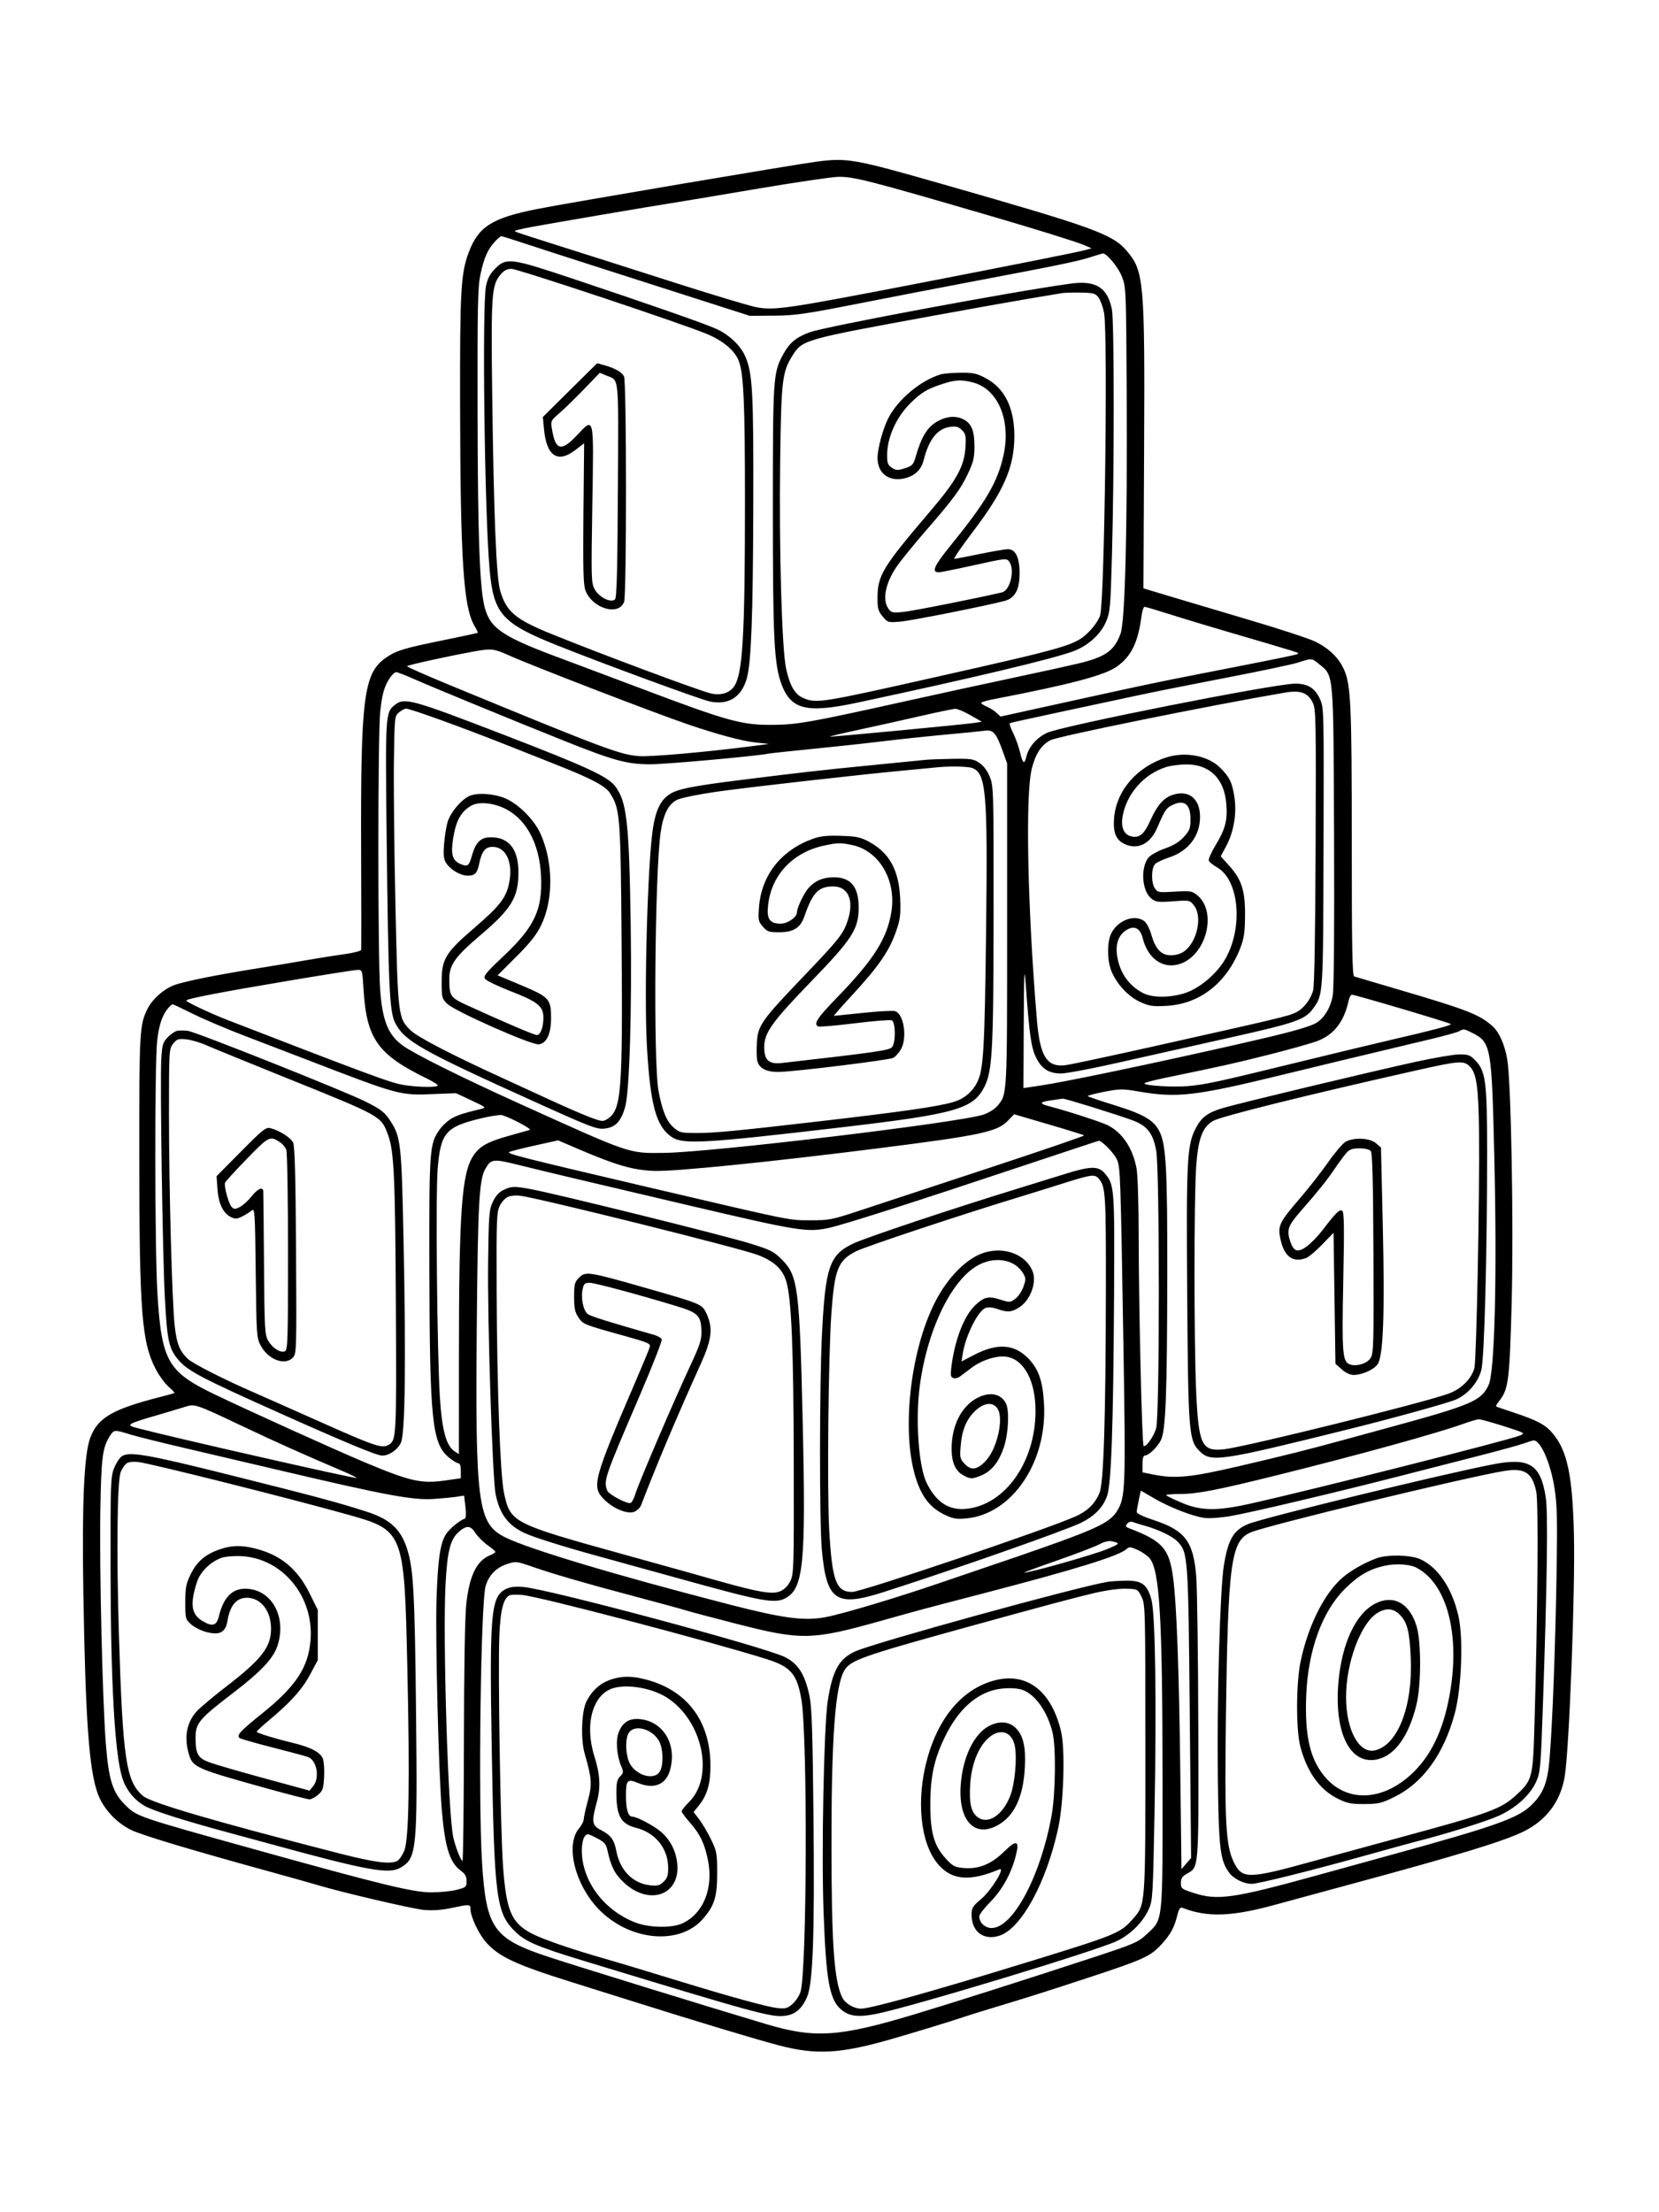 <svg xmlns="http://www.w3.org/2000/svg" width="864" height="1152" viewBox="0 0 864 1152" version="1.1">
	<path d="M 425.612 84.137 C 414.174 85.605, 295.586 105.696, 279.659 108.863 C 256.157 113.538, 249.134 118.008, 244.083 131.509 C 239.995 142.433, 239.494 151.407, 239.613 211.500 C 239.772 291.889, 241.358 316.149, 247.091 325.876 C 248.186 327.733, 248.950 329.376, 248.791 329.528 C 248.631 329.679, 240.485 331.434, 230.689 333.427 C 210.252 337.586, 206.385 338.768, 200.993 342.505 C 189.352 350.572, 187.775 363.017, 188.070 444.500 C 188.167 471.450, 188.191 493.994, 188.123 494.598 C 188.055 495.203, 184.063 496.235, 179.250 496.894 C 174.438 497.552, 165.550 498.963, 159.500 500.030 C 153.450 501.096, 142.650 502.898, 135.500 504.034 C 113.106 507.590, 96.030 511.017, 90.625 513.039 C 85.159 515.084, 79.266 520.374, 76.744 525.500 C 72.682 533.758, 72.498 537.110, 72.540 602.500 C 72.591 683.858, 73.790 699.067, 81.272 713.285 C 82.946 716.467, 85.867 720.432, 87.763 722.097 C 89.659 723.761, 91.050 725.244, 90.855 725.392 C 90.660 725.540, 87.350 726.466, 83.500 727.450 C 58.554 733.828, 50.908 738.286, 47 748.729 C 43.778 757.341, 42.644 782.853, 43.409 829.500 C 44.496 895.754, 46.395 921.963, 51.001 934.272 C 53.857 941.907, 60.616 949.200, 68.315 952.956 C 73.992 955.725, 100.319 963.610, 143.500 975.476 C 152.850 978.045, 162.525 980.767, 165 981.525 C 176.945 985.184, 214.873 994.064, 220.804 994.591 C 225.249 994.987, 230.021 994.651, 235 993.594 C 244.515 991.574, 245 991.592, 245 993.962 C 245 997.948, 249.185 1006.929, 253.132 1011.413 C 259.787 1018.973, 268.654 1023.097, 298 1032.277 C 305.975 1034.771, 320.375 1039.291, 330 1042.320 C 364.496 1053.176, 393.703 1061.981, 405.500 1065.079 C 425.015 1070.205, 437.450 1069.533, 464 1061.917 C 475.954 1058.488, 495.560 1052.500, 501.500 1050.463 C 503.700 1049.709, 510.225 1047.666, 516 1045.924 C 536.247 1039.816, 542.698 1037.776, 567 1029.793 C 595.346 1020.482, 599.107 1018.777, 604.705 1012.704 C 609.566 1007.431, 611.468 1004, 613.080 997.595 C 614.010 993.903, 614.615 993.023, 615.883 993.515 C 629.065 998.630, 641.756 998.117, 665.500 991.509 C 670.450 990.131, 686.875 985.663, 702 981.580 C 760.002 965.921, 783.742 958.672, 793.990 953.494 C 805.640 947.606, 812.846 937.758, 814.926 924.882 C 817.277 910.334, 820.392 828.289, 819.701 799.137 C 818.970 768.252, 816.229 755.301, 808.519 746.294 C 804.668 741.794, 800.541 739.616, 788 735.465 C 783.325 733.918, 779.336 732.529, 779.136 732.379 C 778.936 732.228, 779.724 730.895, 780.888 729.415 C 785.604 723.420, 786.185 718.776, 787.264 678.500 C 788.349 637.999, 786.985 563.119, 784.952 551.538 C 783.601 543.838, 780.698 537.348, 777.245 534.305 C 770.356 528.233, 764.065 525.798, 727.500 515.056 C 715.950 511.663, 705.938 508.701, 705.250 508.474 C 704.266 508.150, 704 493.302, 704 438.690 C 704 366.122, 703.536 356.310, 699.716 348.142 C 696.936 342.198, 691.665 337.266, 684.500 333.906 C 681.200 332.358, 666.350 327.496, 651.500 323.101 C 636.650 318.706, 617.975 313.147, 610 310.747 L 595.500 306.383 595.842 234.442 C 596.260 146.448, 595.798 141.155, 586.781 130.606 C 579.347 121.908, 569.672 118.413, 490 95.643 C 445.083 82.807, 441.277 82.126, 425.612 84.137 M 393 98.537 C 372.375 102.041, 352.575 105.349, 349 105.888 C 340.970 107.099, 285.713 116.512, 277.500 118.069 C 269.910 119.508, 267.753 120.086, 268.224 120.558 C 268.431 120.764, 278.477 124.039, 290.550 127.836 C 302.622 131.633, 329.450 140.171, 350.166 146.810 C 370.883 153.450, 390.614 159.386, 394.015 160.003 C 403.599 161.741, 409.842 160.810, 481 147.034 C 528.238 137.889, 562.137 131.118, 565.500 130.157 L 568.500 129.299 564.500 127.591 C 560.557 125.908, 539.950 119.490, 516.500 112.641 C 452.840 94.049, 444.785 91.974, 436.682 92.082 C 433.282 92.128, 413.625 95.032, 393 98.537 M 257.801 125.750 C 254.034 129.776, 252.080 134.187, 250.239 142.819 C 248.811 149.517, 248.616 158.751, 248.715 215 C 248.831 280.618, 249.839 307.285, 252.563 316.791 C 255.690 327.702, 262.157 331.837, 295 343.926 C 299.125 345.444, 316.970 352.149, 334.656 358.826 C 378.531 375.389, 386.126 377.508, 401.500 377.472 C 414.976 377.441, 421.125 376.357, 472.500 364.953 C 489.550 361.168, 514.075 355.834, 527 353.100 C 539.925 350.365, 555.382 346.973, 561.349 345.561 C 575.656 342.177, 580.290 338.932, 583.572 330 C 585.927 323.589, 587.158 275.775, 586.776 205.500 C 586.473 149.846, 586.457 149.465, 584.186 143.810 C 582.275 139.050, 576.447 132, 574.424 132 C 574.146 132, 571.124 132.888, 567.709 133.974 C 560.905 136.137, 551.061 138.170, 507.500 146.409 C 491.550 149.425, 464.325 154.685, 447 158.097 C 419.114 163.588, 414.066 164.310, 403 164.386 L 390.500 164.472 363 155.659 C 347.875 150.812, 323.575 143.027, 309 138.360 C 294.425 133.692, 277.850 128.327, 272.167 126.437 C 266.484 124.547, 261.506 123, 261.104 123 C 260.703 123, 259.216 124.237, 257.801 125.750 M 258.017 139.750 C 255.252 142.518, 253.973 144.888, 253.135 148.799 C 250.997 158.782, 252.350 267.093, 254.980 296.477 C 257.066 319.779, 261.339 324.560, 290.500 336.207 C 314.694 345.871, 364.748 364.262, 369.660 365.293 C 379.455 367.347, 386.311 362.987, 389.002 352.991 C 391.236 344.695, 392.141 320.567, 392.301 265 C 392.477 203.760, 391.975 194.323, 388.062 185.430 C 385.624 179.888, 379.615 174.227, 373 171.240 C 366.890 168.481, 339.535 158.921, 298.243 145.114 C 266.144 134.381, 263.707 134.056, 258.017 139.750 M 260.662 142.990 C 255.990 148.543, 255.668 153.327, 256.357 207 C 257.141 268.001, 258.479 300.695, 260.472 307.552 C 263.658 318.511, 268.340 322.484, 287 330.060 C 312.631 340.466, 362.498 359.091, 369.815 360.992 C 375.054 362.352, 379.674 361.077, 382.224 357.566 C 386.772 351.305, 387.955 331.732, 387.971 262.500 C 387.983 209.257, 387.299 194.044, 384.600 187.585 C 382.409 182.341, 376.414 177.359, 368.150 173.915 C 354.917 168.401, 269.666 140, 266.346 140 C 264.056 140, 262.480 140.829, 260.662 142.990 M 557.500 147.708 C 527.575 151.785, 429.563 170.069, 421.535 173.073 C 414.485 175.710, 411.081 178.585, 407.805 184.667 C 402.645 194.247, 402.500 196.451, 402.500 265.500 C 402.500 333.053, 403.147 345.974, 407.056 356.421 C 411.959 369.525, 420.133 371.515, 446.215 365.955 C 505.995 353.211, 548.673 343.054, 559.147 339.077 C 566.737 336.196, 573.165 330.365, 576.002 323.788 C 578.124 318.868, 578.340 316.482, 579.096 289.500 C 580.330 245.485, 580.320 167.412, 579.080 161.169 C 576.795 149.667, 570.760 145.902, 557.500 147.708 M 553 152.655 C 551.625 152.886, 543.750 154.206, 535.500 155.588 C 527.250 156.970, 504.750 160.987, 485.500 164.514 C 418.200 176.844, 417.867 176.939, 412.626 185.333 C 407.373 193.745, 406.868 198.081, 406.315 239.500 C 405.688 286.514, 407.190 338.551, 409.462 348.538 C 411.473 357.372, 414.085 361.720, 418.490 363.560 C 425.241 366.381, 427.691 365.990, 487.500 352.535 C 557.004 336.898, 560.118 335.977, 567.111 328.984 C 569.904 326.192, 572.296 322.675, 572.964 320.381 C 575.243 312.558, 577.029 173.763, 574.991 162.886 C 574.435 159.924, 573.151 156.375, 572.137 155 C 570.478 152.751, 569.550 152.487, 562.896 152.367 C 558.828 152.294, 554.375 152.424, 553 152.655 M 296.855 203.144 L 282.723 217.130 283.321 223.537 C 284.625 237.499, 290.411 241.386, 299.530 234.425 L 304.214 230.850 303.857 267.175 C 303.580 295.410, 303.793 304.328, 304.817 307.217 C 308.188 316.735, 322.133 321.040, 325.018 313.453 C 326.388 309.850, 326.343 198.509, 324.970 195.945 C 323.784 193.727, 320.121 191.666, 314.743 190.189 L 310.987 189.158 296.855 203.144 M 303.939 202.874 C 299.298 207.682, 293.533 213.294, 291.128 215.345 C 286.931 218.924, 286.783 219.239, 287.423 223.244 C 289.221 234.485, 292.198 235.363, 300.155 227.001 C 309.635 217.038, 309.242 215.349, 308.481 262.745 C 307.851 301.979, 307.899 303.631, 309.780 307 C 312.077 311.113, 318.277 314.122, 320.297 312.104 C 321.198 311.203, 321.574 296.922, 321.796 255.112 C 322.122 193.914, 322.568 198.389, 315.863 195.587 L 312.379 194.131 303.939 202.874 M 489.855 194.971 C 479.411 198.128, 467.521 208.091, 462.594 217.814 C 459.842 223.245, 457.040 233.559, 457.015 238.349 C 456.973 246.430, 462.825 250.948, 470.964 249.119 C 476.368 247.905, 479.753 244.699, 481.049 239.565 C 483.771 228.782, 488.223 223.182, 494.772 222.304 C 498.009 221.870, 499.190 222.190, 500.991 223.991 C 502.944 225.944, 503.165 227.021, 502.811 232.857 C 502.205 242.855, 498.219 250.080, 484.305 266.405 C 459.502 295.506, 457 299.648, 457 311.601 C 457 316.926, 457.398 318.319, 459.697 321.052 C 462.343 324.196, 462.519 324.246, 468.947 323.699 C 474.690 323.210, 513.096 315.583, 523.181 312.929 C 528.590 311.505, 531 307.068, 531 298.536 C 531 290.299, 528.913 286, 524.915 286 C 523.455 286, 516.831 287.125, 510.194 288.500 C 503.557 289.875, 497.637 291, 497.038 291 C 496.439 291, 500.870 284.523, 506.886 276.606 C 522.682 255.817, 528.148 243.302, 528.274 227.635 C 528.395 212.480, 523.300 202.112, 513.118 196.793 C 508.556 194.410, 506.651 194.013, 500.136 194.086 C 495.936 194.133, 491.310 194.532, 489.855 194.971 M 491 199.882 C 482.897 202.497, 479.653 204.443, 474.048 210.048 C 466.651 217.444, 462 227.901, 462 237.133 C 462 241.161, 462.408 242.221, 464.479 243.578 C 466.657 245.005, 467.478 245.038, 471.229 243.851 C 475.054 242.641, 475.638 242.031, 476.822 238 C 480.147 226.680, 483.173 221.973, 489.055 218.972 C 493.612 216.647, 498.043 216.454, 501.835 218.415 C 505.961 220.548, 507.502 224.361, 507.489 232.407 C 507.479 238.336, 506.936 240.647, 504.181 246.486 C 500.246 254.824, 496.769 259.538, 481.979 276.586 C 475.817 283.689, 469.073 291.993, 466.992 295.041 C 461.122 303.639, 459.406 312.279, 462.648 316.908 C 464.164 319.073, 464.786 319.214, 470.398 318.670 C 475.193 318.206, 509.384 311.428, 521.816 308.478 C 526.126 307.456, 528.678 296.677, 525.605 292.475 C 524.245 290.615, 523.790 290.660, 507.355 294.308 C 498.085 296.365, 489.761 298.038, 488.857 298.024 C 484.944 297.966, 486.423 294.699, 495.321 283.746 C 513.435 261.449, 519.510 251.085, 522.596 237.212 C 526.678 218.865, 519.739 202.438, 506.499 199.104 C 500.614 197.622, 497.523 197.777, 491 199.882 M 594.504 320.750 C 592.723 334.430, 589.254 341.631, 581.866 346.982 C 575.387 351.675, 558.023 356.278, 516.750 364.243 C 513.587 364.854, 511 365.669, 511 366.055 C 511 366.441, 512.303 367.297, 513.895 367.956 C 515.487 368.616, 517.754 370.054, 518.933 371.152 L 521.076 373.149 535.288 370.023 C 543.105 368.304, 556.475 365.362, 565 363.486 C 594.621 356.966, 603.618 355.077, 624.500 350.996 C 667.592 342.573, 675.341 340.992, 675.808 340.525 C 676.504 339.829, 679.301 340.712, 638 328.596 C 627.275 325.449, 613.671 321.328, 607.768 319.438 C 601.866 317.547, 596.606 316, 596.080 316 C 595.553 316, 594.844 318.137, 594.504 320.750 M 247.500 339.129 C 232.996 341.755, 212 346.377, 212 346.945 C 212 347.303, 222.238 351.814, 234.750 356.971 C 315.243 390.143, 323.036 393.061, 332.990 393.756 C 338.981 394.174, 368.133 391.601, 391 388.637 L 400.500 387.406 393.500 386.654 C 386.444 385.897, 373.666 382.464, 358 377.118 C 340.205 371.045, 276.269 346.379, 264.657 341.107 C 257.494 337.855, 255.688 337.647, 247.500 339.129 M 676 345.022 C 672.975 345.996, 656.100 349.563, 638.500 352.947 C 620.900 356.332, 600.425 360.416, 593 362.022 C 585.575 363.629, 567.575 367.483, 553 370.587 C 538.425 373.691, 526.225 376.392, 525.889 376.588 C 525.554 376.785, 526.339 379.095, 527.635 381.723 C 528.932 384.350, 530.550 388.863, 531.233 391.750 C 532.624 397.637, 533.469 398.293, 534.452 394.250 C 535.742 388.951, 539.729 384.278, 545.199 381.653 C 552.740 378.034, 663.884 356, 674.597 356 C 681.049 356, 684.782 358.291, 687.338 363.821 C 689.497 368.495, 689.500 368.584, 689.296 441 C 689.077 518.829, 689.143 517.777, 683.956 525.062 C 679.731 530.995, 675.033 532.638, 639.887 540.470 C 621.524 544.562, 595.485 550.406, 582.022 553.455 C 568.559 556.505, 555.354 559, 552.676 559 C 546.140 559, 542.446 556.621, 539.485 550.508 C 537.003 545.381, 536.090 538.791, 534.150 512 C 533.466 502.557, 533.289 506.411, 533.159 533.551 L 533 566.603 541.750 565.315 C 554.849 563.387, 600.507 553.833, 645.500 543.605 C 668.774 538.315, 679.046 535.593, 684.204 533.349 C 688.920 531.297, 692.795 525.479, 694.082 518.513 C 694.710 515.115, 694.966 484.405, 694.772 435.804 C 694.424 349.055, 694.689 352.186, 687.176 345.993 C 683.065 342.605, 683.409 342.635, 676 345.022 M 203.243 352.750 C 200.195 357.177, 199.088 360.937, 198.021 370.500 C 196.734 382.029, 196.727 499.398, 198.012 515.928 C 199.238 531.703, 202.192 538.922, 209.664 544.403 C 215.501 548.686, 239.653 560.732, 269.500 574.247 C 329.019 601.199, 327.101 600.540, 345.500 600.373 C 369.918 600.150, 499.361 584.655, 512.220 580.415 C 514.821 579.558, 518.038 577.555, 519.385 575.955 C 524.605 569.751, 524.500 571.685, 524.500 481.500 L 524.500 397.500 522.193 391.113 C 518.776 381.652, 517.251 379.891, 513 380.496 C 511.075 380.770, 501.850 381.691, 492.500 382.543 C 483.150 383.395, 468.300 384.969, 459.500 386.042 C 450.700 387.114, 434.275 388.896, 423 390.002 C 411.725 391.108, 401.375 392.229, 400 392.493 C 392.971 393.844, 346.653 398, 338.628 398 C 326.565 398, 319.613 396.098, 293.500 385.653 C 266.486 374.848, 225.765 358.092, 215.500 353.558 C 211.100 351.615, 206.968 350.019, 206.318 350.012 C 205.668 350.005, 204.284 351.238, 203.243 352.750 M 669 360.700 C 630.064 367.361, 551.102 383.379, 547.166 385.414 C 542.342 387.909, 539.370 392.390, 537.375 400.178 C 533.913 413.696, 535.113 472.763, 540.042 531.404 C 541.614 550.115, 545.241 555.848, 554.781 554.706 C 557.377 554.396, 578.850 549.813, 602.500 544.522 C 665.602 530.406, 670.881 529.150, 674.665 527.354 C 678.686 525.447, 682.308 520.955, 683.822 516 C 684.526 513.693, 684.984 488.126, 685.165 441 C 685.421 374.326, 685.321 369.256, 683.672 365.889 C 681.112 360.661, 677.238 359.291, 669 360.700 M 205.707 367.016 C 200.675 370.974, 200.628 371.757, 201.385 437.997 C 202.253 513.848, 202.863 526.970, 205.785 532.628 C 210.737 542.219, 219.036 546.906, 279.112 574.050 C 307.888 587.052, 310.816 588.168, 314.941 587.703 C 320.446 587.083, 323.271 584.152, 325.515 576.734 C 327.824 569.102, 329.138 526.289, 328.455 481 C 327.658 428.224, 326.435 417.370, 320.392 409.447 C 316.483 404.322, 305.563 399.281, 262.003 382.492 C 214.470 364.173, 210.655 363.124, 205.707 367.016 M 207.861 370.910 C 205.522 372.803, 205.497 373.034, 205.149 396.160 C 204.956 408.997, 205.314 442.900, 205.946 471.500 C 207.221 529.272, 207.328 530.151, 213.813 536.509 C 217.361 539.987, 234.440 548.884, 260.500 560.829 C 266.550 563.602, 278.292 569, 286.594 572.825 C 294.895 576.649, 304.450 580.786, 307.825 582.017 C 313.591 584.119, 314.114 584.155, 316.461 582.618 C 323.600 577.940, 324.321 568.892, 323.728 491.430 C 323.219 424.992, 322.959 421.524, 317.862 413.277 C 315.391 409.279, 308.560 405.661, 288.500 397.727 C 280.800 394.681, 269.775 390.313, 264 388.019 C 241.224 378.973, 213.660 369, 211.436 369 C 210.768 369, 209.159 369.860, 207.861 370.910 M 479 372.962 C 469.925 375.048, 455.630 378.227, 447.232 380.026 C 438.835 381.826, 432.091 383.424, 432.246 383.579 C 432.558 383.891, 502.517 377.243, 507.916 376.388 L 511.333 375.847 505.416 372.454 C 502.162 370.588, 498.600 369.085, 497.500 369.115 C 496.400 369.145, 488.075 370.877, 479 372.962 M 607.500 394.402 C 592 399.317, 581.243 411.859, 580.183 426.252 C 579.643 433.580, 581.217 437.400, 585.639 439.499 C 592.463 442.737, 599.027 439.518, 602.626 431.167 C 606.563 422.029, 607.285 420.904, 610.165 419.415 C 616.597 416.088, 620 418.564, 620 426.569 C 620 431.342, 619.588 432.450, 616.574 435.786 C 614.172 438.446, 611.180 440.273, 606.555 441.905 C 602.885 443.201, 599.135 445.284, 598.096 446.605 C 593.847 452.007, 594.717 464.059, 599.635 467.928 C 601.949 469.748, 603.139 469.897, 610.931 469.344 C 619.571 468.731, 619.656 468.748, 621.820 471.498 C 626.337 477.241, 623.512 490.458, 616.707 495.419 C 614.985 496.674, 612.357 497.455, 609.851 497.455 C 604.745 497.455, 601.833 494.377, 599.568 486.587 C 598.634 483.374, 597.055 480.451, 595.763 479.547 C 590.691 475.994, 582.158 479.241, 578.752 486.020 C 576.502 490.497, 576.542 500.097, 578.832 505.736 C 581.550 512.425, 587.619 518.936, 593.758 521.747 C 598.510 523.922, 600.242 524.185, 607.352 523.810 C 624.875 522.886, 638.932 511.864, 646.011 493.500 C 647.868 488.683, 648.341 485.430, 648.412 477 C 648.521 463.948, 646.699 458.106, 640.296 450.984 L 635.732 445.908 638.412 440.984 C 642.413 433.633, 644.139 424.033, 642.958 415.701 C 641.815 407.642, 640.464 404.768, 635.486 399.806 C 629.189 393.531, 617.417 391.258, 607.500 394.402 M 482 395.690 C 480.075 395.893, 467.025 397.187, 453 398.564 C 427.677 401.052, 417.219 402.234, 386.500 406.083 C 360.390 409.354, 352.907 410.847, 348.662 413.629 C 344.115 416.610, 341.537 421.839, 340.092 431.017 C 337.245 449.084, 335.339 517.884, 336.928 545.181 C 338.691 575.461, 341.713 586.535, 349.705 592 C 355.678 596.085, 366.035 595.507, 438.048 587.075 C 497.783 580.080, 506.905 577.489, 512.711 565.864 C 516.841 557.595, 517.398 547.022, 517.451 476 C 517.499 411.505, 517.439 409.350, 515.478 404.525 C 514.180 401.332, 512.247 398.735, 510.080 397.275 C 507.048 395.231, 505.626 395.016, 496.102 395.160 C 490.271 395.248, 483.925 395.487, 482 395.690 M 607.324 399.439 C 595.818 403.037, 586.824 413.181, 584.661 425 C 583.696 430.277, 585.123 434.208, 588.402 435.301 C 593.029 436.843, 595.716 434.822, 599.104 427.253 C 602.644 419.345, 606.015 415.480, 610.730 413.924 C 619.143 411.148, 625.009 415.915, 624.974 425.500 C 624.938 435.341, 618.864 443.254, 608.841 446.518 C 605.904 447.474, 602.712 448.944, 601.750 449.783 C 599.530 451.720, 599.383 459.674, 601.511 462.712 C 602.918 464.721, 603.618 464.831, 611.761 464.318 C 619.804 463.812, 620.729 463.950, 623.371 466.052 C 634.221 474.683, 628.235 497.853, 614.057 502.101 C 605.517 504.660, 597.778 499.119, 595.114 488.538 C 593.763 483.172, 590.625 481.705, 586.409 484.468 C 582.262 487.185, 580.731 492.093, 581.959 498.734 C 583.498 507.062, 588.177 513.475, 595.437 517.207 C 601.220 520.180, 613.426 519.403, 620.883 515.587 C 628.213 511.835, 635.126 505.127, 638.764 498.237 C 647.477 481.731, 645.021 458.078, 633.935 451.733 C 631.790 450.505, 629.804 448.908, 629.524 448.185 C 629.243 447.461, 630.819 443.874, 633.028 440.213 C 638.188 431.656, 639.366 427.136, 638.660 418.590 C 637.568 405.368, 629.935 397.931, 617.593 398.067 C 614.242 398.104, 609.621 398.721, 607.324 399.439 M 487.500 399.634 C 485.850 399.818, 479.100 400.464, 472.500 401.069 C 449.260 403.199, 389.309 409.976, 372.977 412.320 C 363.889 413.624, 354.797 415.477, 352.771 416.438 C 348.155 418.629, 345.428 423.967, 344.054 433.501 C 341.038 454.427, 340.214 553.298, 342.933 567.960 C 344.846 578.274, 347.137 583.913, 350.679 587.023 C 353.895 589.846, 354.526 590, 362.928 590 C 372.269 590, 383.106 588.971, 425.639 584.044 C 469.616 578.949, 487.507 576.397, 496.118 573.990 C 501.815 572.398, 506.178 568.895, 508.793 563.814 C 512.238 557.119, 512.798 547.606, 513.575 482.500 C 514.410 412.586, 513.547 402.679, 506.387 399.957 C 504.020 399.057, 494.184 398.889, 487.500 399.634 M 245.193 414.205 C 240.875 415.664, 234.685 422.771, 233.086 428.106 C 232.390 430.429, 231.573 435.613, 231.269 439.625 C 230.827 445.465, 231.056 447.436, 232.413 449.508 C 234.720 453.029, 239.841 455.992, 243.628 455.996 C 247.296 456.001, 248.502 454.771, 249.505 450 C 250.922 443.261, 252.697 441, 256.571 441 C 263.757 441, 267.447 449.529, 265.009 460.502 C 263.402 467.734, 259.925 472.121, 247 483.226 C 232.044 496.076, 230.019 499.406, 230.008 511.173 C 230 519.387, 230.151 519.996, 232.851 522.673 C 236.804 526.592, 276.714 544.275, 280.605 543.830 C 284.657 543.368, 286.996 538.380, 286.998 530.200 C 287.001 520.248, 286.048 519.188, 271.656 513.144 L 259.160 507.897 268.868 498.198 C 276.158 490.916, 279.389 486.825, 281.838 481.776 C 288.297 468.462, 288.151 448.999, 281.481 434.137 C 278.269 426.979, 270.284 418.898, 263.426 415.864 C 257.910 413.424, 249.712 412.678, 245.193 414.205 M 245.595 419.464 C 240.187 422.402, 237.430 427.348, 235.976 436.714 C 234.679 445.074, 235.615 448.184, 239.972 449.988 C 243.621 451.500, 244.231 451.021, 245.831 445.385 C 247.790 438.485, 250.404 436, 255.705 436 C 265.075 436, 270.005 442.303, 269.994 454.270 C 269.983 467.352, 266.431 473.204, 250.073 487.103 C 237.063 498.156, 234 502.460, 234 509.691 C 234 518.761, 234.484 519.476, 243.356 523.528 C 262.945 532.473, 278.228 539, 279.584 539 C 281.463 539, 283 534.946, 283 529.991 C 283 524.004, 280.165 521.698, 266.079 516.227 C 259.247 513.574, 253.172 510.634, 252.579 509.695 C 251.670 508.253, 253.144 506.441, 262.001 498.116 C 278.440 482.662, 282.619 473.754, 281.759 456 C 280.976 439.852, 274.503 427.313, 263.995 421.594 C 257.692 418.163, 249.693 417.237, 245.595 419.464 M 423.487 436.743 C 406.824 442.691, 396.549 455.707, 395.281 472.472 C 394.784 479.041, 394.937 479.815, 397.270 482.528 C 399.549 485.177, 400.394 485.467, 405.848 485.467 C 413.166 485.467, 416.840 483.185, 418.849 477.393 C 423.179 464.906, 426.122 461.753, 433.597 461.593 C 441.682 461.420, 444.960 468.705, 441.527 479.214 C 439.197 486.346, 437.130 488.959, 418 508.955 C 396.520 531.408, 394.676 534.046, 394.167 543.042 C 393.952 546.853, 394.058 551.097, 394.404 552.473 C 395.394 556.420, 399.340 558.376, 405.942 558.194 C 414.939 557.946, 463.136 551.998, 465.230 550.877 C 466.262 550.324, 467.981 548.439, 469.050 546.686 C 472.648 540.785, 470.820 528.030, 466.164 526.552 C 465.054 526.200, 457.530 526.606, 449.443 527.456 C 441.357 528.305, 434.541 529, 434.295 529 C 434.050 529, 437.899 524.612, 442.850 519.250 C 457.970 502.873, 463.253 495.166, 467.013 484 C 468.819 478.636, 469.133 475.839, 468.809 468 C 468.201 453.299, 463.277 444.204, 452.833 438.491 C 448.186 435.949, 446.278 435.534, 438 435.263 C 430.792 435.028, 427.290 435.385, 423.487 436.743 M 429 440.369 C 411.800 444.127, 400.488 457.169, 399.829 474.003 C 399.633 478.989, 401.567 481, 406.556 481 C 410.167 481, 414.989 477.683, 415.022 475.177 C 415.055 472.640, 418.840 464.805, 421.312 462.155 C 424.688 458.537, 428.656 456.888, 434.091 456.846 C 443.113 456.776, 447.249 461.813, 447.185 472.794 C 447.121 483.901, 443.868 488.931, 422.364 511.167 C 402.057 532.166, 398.024 537.810, 398.009 545.250 C 397.996 552.153, 400.430 554.321, 407.314 553.537 C 456.482 547.939, 463.317 546.951, 464.606 545.252 C 466.608 542.615, 466.434 532.104, 464.375 531.314 C 463.482 530.971, 454.708 531.687, 444.878 532.906 C 435.047 534.124, 426.553 534.842, 426.002 534.501 C 423.655 533.051, 425.609 530.094, 435.998 519.370 C 454.941 499.815, 461.792 489.082, 464.166 475.238 C 467.010 458.654, 458.050 443.107, 443.900 440.072 C 437.874 438.780, 436.115 438.815, 429 440.369 M 151.500 510.520 C 114.659 516.705, 97 520.113, 97 521.037 C 97 521.799, 109.714 527.765, 119 531.362 C 185.735 557.209, 201.167 562.971, 207.812 564.525 C 214.495 566.087, 228 566.544, 228 565.208 C 228 564.773, 225.412 563.155, 222.250 561.612 C 196.696 549.147, 190.907 540.995, 189.327 515.250 C 188.700 505.015, 188.695 505, 186.099 505.074 C 184.670 505.114, 169.100 507.565, 151.500 510.520 M 702.450 520.750 C 700.060 531.919, 694.823 538.780, 686.172 542.075 C 683.053 543.263, 671.759 546.445, 661.075 549.146 C 643.109 553.687, 636.517 555.161, 606.753 561.288 C 600.842 562.504, 596.004 563.799, 596.003 564.165 C 595.998 565.351, 611.017 566.274, 618.861 565.569 C 627.978 564.749, 634.340 563.366, 676.354 553.073 C 694.035 548.742, 715.700 543.533, 724.500 541.497 C 746.299 536.455, 756.180 533.847, 755.618 533.284 C 754.884 532.551, 705.807 518, 704.067 518 C 703.501 518, 702.773 519.237, 702.450 520.750 M 87.776 524.750 C 84.596 528.377, 82.867 533.365, 81.868 541.798 C 80.505 553.307, 80.583 650.417, 81.974 673.333 C 84.122 708.710, 87.288 714.332, 111.663 726.056 C 129.713 734.737, 175.022 755.232, 190.500 761.717 C 213.520 771.362, 219.464 772.709, 231.476 771.003 L 240 769.793 240 765.897 C 240 763.410, 239.540 762, 238.728 762 C 238.028 762, 235.807 760.641, 233.792 758.980 C 225.025 751.754, 223.790 739.850, 223.622 661 C 223.489 598.207, 223.691 595.488, 229.042 588.100 C 230.654 585.875, 233.669 583.189, 235.742 582.132 C 239.181 580.377, 241.739 579.572, 250.500 577.486 C 253.384 576.800, 253.191 576.627, 245.500 573.024 L 237.500 569.275 225 569.769 C 208.248 570.431, 207.456 570.213, 159.500 551.709 C 151.800 548.738, 137.625 543.304, 128 539.634 C 118.375 535.963, 106 530.716, 100.500 527.973 C 95 525.230, 90.232 522.989, 89.905 522.993 C 89.578 522.997, 88.619 523.788, 87.776 524.750 M 92.388 536.761 C 91.226 536.949, 88.976 538.457, 87.388 540.113 C 84.806 542.804, 84.447 543.989, 84 551.311 C 83.301 562.758, 84.662 653.613, 85.868 676.040 C 87.081 698.583, 87.986 702.566, 93.254 708.552 C 98.099 714.056, 105.622 717.969, 146.500 736.245 C 181.036 751.687, 196.289 758, 199.059 758 C 202.747 758, 207.122 754.946, 208.824 751.184 C 211.001 746.371, 211.469 708.864, 210.149 645 C 209.142 596.264, 208.709 592.224, 203.643 584.250 C 200.420 579.180, 198.721 577.832, 190.123 573.534 C 179.308 568.129, 101.718 537.249, 97.824 536.801 C 95.996 536.590, 93.549 536.572, 92.388 536.761 M 759.848 537.025 C 758.940 537.556, 752.415 539.369, 745.348 541.056 C 705.022 550.679, 688.218 554.720, 668 559.654 C 622.511 570.756, 613.140 571.853, 593.132 568.416 C 584.571 566.946, 583.268 566.956, 574.939 568.566 C 570.004 569.520, 566.208 570.542, 566.504 570.837 C 566.799 571.132, 573.116 573.260, 580.542 575.566 C 595.810 580.307, 601.047 583.396, 603.929 589.362 C 607.304 596.347, 607.987 609.057, 607.914 663.500 C 607.829 726.467, 607.109 745.064, 604.565 750 C 602.632 753.751, 598.295 757.905, 596.250 757.964 C 595.447 757.987, 595 759.558, 595 762.362 L 595 766.724 600.667 767.862 C 612.035 770.145, 620.102 769.360, 645.073 763.540 C 669.125 757.934, 680.684 755.038, 699 750.027 C 704.775 748.447, 715.575 745.498, 723 743.474 C 766.624 731.582, 771.550 729.475, 775.314 721.092 C 778.460 714.087, 779.691 664.034, 778.232 602.500 C 776.860 544.691, 776.537 542.869, 766.790 537.894 C 762.582 535.746, 762.135 535.690, 759.848 537.025 M 90.161 543.523 C 88.042 546.216, 88 546.939, 88 580.385 C 88.001 618.967, 89.568 677.150, 90.959 690.189 C 91.959 699.569, 93.479 703.455, 97.759 707.573 C 100.371 710.087, 116.874 718.464, 133 725.463 C 137.125 727.253, 150.722 733.281, 163.215 738.860 C 196.144 753.562, 199.032 754.539, 202.687 752.214 C 206.379 749.867, 206.509 747.246, 206.175 682 C 205.818 612.129, 205.237 599.380, 202.014 590.768 C 198.399 581.105, 198.856 581.358, 148 560.867 C 129.025 553.222, 110.800 545.773, 107.500 544.314 C 104.200 542.854, 99.435 541.462, 96.911 541.219 C 92.834 540.826, 92.080 541.083, 90.161 543.523 M 737 553.002 C 713.187 558.225, 645.042 574.556, 636.910 576.989 C 628.787 579.419, 625.628 581.827, 622.523 587.954 C 618.191 596.504, 617.776 604.877, 618.280 673.744 C 618.809 746.015, 619.124 750.058, 624.669 755.603 C 630.699 761.633, 634.923 761.012, 703 744.101 C 726.078 738.368, 753.908 730.665, 758.179 728.828 C 764.368 726.165, 769.658 720.068, 771.454 713.527 C 773.049 707.720, 774.507 652.913, 774.488 599.500 C 774.475 562.814, 773.767 557.613, 768.006 551.852 C 765.553 549.399, 764.409 549.011, 759.827 549.082 C 756.897 549.127, 746.625 550.891, 737 553.002 M 737 557.541 C 679.674 570.435, 635.801 581.348, 631.731 583.725 C 626.185 586.964, 623.951 593.055, 622.953 607.651 C 621.805 624.436, 621.805 698.943, 622.953 724.544 C 624.202 752.412, 625.862 755.913, 637.266 754.736 C 647.985 753.630, 740.264 730.796, 754.257 725.788 C 761.013 723.370, 766.408 718.022, 767.858 712.307 C 768.940 708.043, 770.620 623.155, 770.278 590.045 C 770.033 566.313, 769.002 558.911, 765.444 555.353 C 762.269 552.178, 760.100 552.345, 737 557.541 M 547.792 572.925 C 541.418 573.815, 540.970 574.653, 546.149 575.999 C 555.658 578.469, 573.696 584.320, 577.013 586.009 C 584.599 589.873, 589.969 597.971, 591.911 608.474 C 592.535 611.854, 593.009 626.975, 593.021 643.934 C 593.046 679.893, 594.732 752.066, 595.566 752.898 C 596.658 753.987, 600.907 748.054, 602.129 743.734 C 603.967 737.238, 603.981 609.106, 602.145 599.166 C 600.436 589.910, 597.349 586.084, 589.255 583.189 C 579.451 579.683, 554.554 571.980, 553.500 572.128 C 552.950 572.204, 550.381 572.563, 547.792 572.925 M 249.588 582.593 C 232.033 586.922, 229.418 590.093, 227.925 608.856 C 226.846 622.412, 227.642 704.159, 229.079 727.394 C 230.150 744.708, 232.362 752.889, 236.750 755.768 L 239 757.244 239.010 706.372 C 239.024 630.949, 240.447 611.028, 246.477 601.873 C 249.749 596.904, 253.958 594.545, 265.042 591.467 C 270.244 590.022, 275.134 588.637, 275.910 588.390 C 277.203 587.977, 265.895 581.971, 261.425 580.697 C 260.366 580.395, 255.040 581.248, 249.588 582.593 M 524.837 583.668 C 519.294 589.387, 510.677 591.221, 458 597.897 C 401.044 605.114, 350.645 610.195, 340.500 609.743 C 329.376 609.246, 321.020 606.836, 301.567 598.513 L 290.634 593.836 278.567 596.512 C 271.930 597.984, 265.931 599.504, 265.236 599.891 C 263.651 600.774, 271.117 602.665, 339 618.572 C 413.105 635.936, 410.743 635.456, 422 635.458 C 432.007 635.459, 433.251 635.210, 448.500 630.152 C 457.300 627.233, 487.131 617.398, 514.792 608.298 C 542.453 599.197, 564.865 591.531, 564.596 591.263 C 564.327 590.994, 556.017 588.406, 546.130 585.511 L 528.152 580.248 524.837 583.668 M 125.494 599.667 L 112.784 612.500 113.252 619.169 C 113.786 626.753, 116.225 631.835, 120.271 633.791 C 122.534 634.884, 123.443 634.828, 126.221 633.420 C 128.024 632.506, 130.243 631.109, 131.150 630.315 C 132.679 628.977, 132.828 631.362, 133.180 662.685 C 133.544 695.161, 133.646 696.664, 135.748 700.649 C 139.685 708.109, 148.539 711.387, 152.595 706.886 C 154.427 704.853, 154.488 702.720, 154.177 651.136 C 153.945 612.522, 153.523 596.804, 152.671 595.016 C 151.446 592.442, 145.463 588.633, 140.852 587.491 C 138.470 586.900, 136.928 588.123, 125.494 599.667 M 128.543 603.480 C 122.516 609.675, 117.412 615.264, 117.200 615.900 C 116.573 617.781, 119.095 626.952, 120.673 628.530 C 121.946 629.804, 122.481 629.803, 124.956 628.523 C 126.512 627.718, 129.221 625.247, 130.976 623.030 C 134.120 619.061, 136.897 617.802, 137.108 620.250 C 137.167 620.938, 137.339 638.017, 137.489 658.205 C 137.744 692.297, 137.900 695.144, 139.682 698.195 C 141.920 702.027, 145.978 704.606, 148.343 703.699 C 149.856 703.118, 150 698.621, 150 652.096 C 150 623.949, 149.593 600.060, 149.091 598.740 C 148.591 597.425, 147.129 595.661, 145.841 594.819 C 140.563 591.368, 140.100 591.600, 128.543 603.480 M 700.832 594.529 C 699.365 595.326, 695.250 600.145, 691.688 605.239 C 688.126 610.332, 681.523 618.775, 677.014 624 C 666.090 636.659, 665.309 638.335, 666.938 645.614 C 668.924 654.488, 673.436 657.686, 680.295 655.078 C 681.629 654.571, 685.370 651.410, 688.610 648.054 L 694.500 641.952 695 676.059 L 695.500 710.167 698.766 713.083 C 700.817 714.915, 703.134 716, 704.996 716 C 709.414 716, 715.661 713.167, 717.529 710.315 C 720.405 705.927, 721.206 684.166, 720.164 638.801 L 719.217 597.583 716.553 595.292 C 713.394 592.574, 705.166 592.175, 700.832 594.529 M 535 606.354 C 474.608 626.516, 438.913 637.924, 431.197 639.529 C 420.308 641.795, 415.407 641.001, 360 627.994 C 300.642 614.061, 287.636 610.972, 270.671 606.780 C 256.702 603.328, 255.843 603.416, 252.807 608.606 C 249.537 614.196, 248.864 626.436, 248.306 690.500 C 247.497 783.258, 248.829 793.319, 262.865 800.431 C 275.009 806.586, 320.736 820.301, 380 835.566 C 408.147 842.816, 418.989 844.222, 430.184 842.075 C 439.199 840.346, 467.115 831.984, 489.402 824.337 C 499.906 820.733, 513 816.279, 518.500 814.439 C 524 812.599, 534.936 808.829, 542.802 806.060 C 571.355 796.009, 578.226 792.617, 581.797 786.814 C 586.106 779.809, 586.303 774.792, 585.102 702.500 C 583.588 611.325, 583.478 608.079, 581.752 603.948 C 580.395 600.701, 573.815 593.896, 572.215 594.084 C 571.822 594.131, 555.075 599.652, 535 606.354 M 701.317 600.250 C 700.200 601.487, 697.447 605.200, 695.200 608.500 C 690.777 614.994, 686.947 619.770, 677.250 630.887 C 670.632 638.473, 669.934 640.643, 672.105 646.872 C 673.840 651.849, 676.054 652.411, 680.608 649.030 C 682.749 647.441, 686.300 643.790, 688.500 640.917 C 695.701 631.514, 697.594 629.631, 698.982 630.489 C 700.040 631.143, 700.151 638.107, 699.566 667.146 C 698.801 705.095, 699.146 709.277, 703.149 710.547 C 706.745 711.689, 711.902 710.080, 713.758 707.239 C 715.365 704.778, 715.483 700.550, 715.279 652.673 C 715.120 615.284, 714.736 600.387, 713.907 599.387 C 713.223 598.564, 710.843 598, 708.052 598 C 704.443 598, 702.876 598.524, 701.317 600.250 M 554 611.538 C 548.225 613.356, 537.425 616.702, 530 618.974 C 496.543 629.212, 450.859 644.471, 444.278 647.607 C 431.967 653.473, 429.810 659.786, 428.066 695.046 C 426.762 721.414, 426.722 792.670, 428.004 806.892 C 430.417 833.664, 435.315 837.036, 460.202 829.057 C 498.293 816.844, 555.485 796.761, 563.180 792.896 C 570.169 789.384, 574.485 784.904, 576.564 779 C 578.750 772.792, 579.795 743.203, 580.185 676.500 C 580.524 618.386, 580.425 617.035, 575.385 611.045 C 572.021 607.048, 567.969 607.141, 554 611.538 M 554 616.145 C 547.125 618.319, 537 621.466, 531.500 623.139 C 500.648 632.521, 450.985 649.020, 445.880 651.582 C 436.483 656.300, 434.668 660.800, 433.009 683.509 C 431.419 705.261, 430.693 775.770, 431.845 796.500 C 433.333 823.266, 435.447 829, 443.830 829 C 448.707 829, 545.229 796.360, 560.111 789.678 C 566.364 786.870, 570.200 783.130, 572.598 777.500 C 574.795 772.342, 575.844 738.830, 575.935 670.899 C 576.001 621.526, 575.762 617.865, 572.203 613.750 C 570.139 611.362, 568.398 611.591, 554 616.145 M 262.108 619.716 C 259.798 620.855, 258.051 622.840, 256.629 625.944 C 254.708 630.136, 254.514 632.655, 254.205 657.500 C 253.826 687.993, 256.461 769.650, 258.092 777.950 C 260.155 788.447, 264.707 794.505, 273.500 798.456 C 278.740 800.811, 294.899 805.843, 313.500 810.914 C 319.550 812.563, 339.981 818.202, 358.902 823.444 C 396.826 833.951, 403.548 835.142, 408.962 832.310 C 418.460 827.344, 419.748 814.487, 418.063 741.500 C 416.424 670.501, 415.640 664.352, 407.152 655.870 C 403.002 651.722, 401.260 650.836, 391 647.648 C 376.667 643.194, 288.874 621.456, 275.566 619.066 C 267.731 617.658, 266.129 617.736, 262.108 619.716 M 264.838 623.135 C 263.311 623.693, 261.394 625.682, 260.338 627.804 C 258.637 631.224, 258.511 634.522, 258.645 672 C 258.824 721.944, 260.494 768.105, 262.453 777.261 C 265.806 792.927, 266.539 793.305, 325 809.518 C 340.125 813.713, 354.750 817.780, 357.500 818.556 C 360.250 819.333, 367.997 821.517, 374.715 823.411 C 395.177 829.179, 402.218 830.354, 406.243 828.672 C 408.484 827.736, 410.316 825.916, 411.578 823.373 C 413.412 819.676, 413.495 816.835, 413.380 761 C 413.259 701.770, 412.209 676.433, 409.496 667.299 C 407.579 660.842, 403.084 656.693, 394.500 653.457 C 385.016 649.881, 282.827 624.412, 271 622.676 C 269.075 622.394, 266.302 622.600, 264.838 623.135 M 513.047 652.171 C 503.739 654.843, 493.599 664.953, 486.864 678.277 C 473.592 704.533, 469.224 747.591, 477.437 771.207 C 480.497 780.007, 484.763 785.248, 491.579 788.583 C 496.310 790.897, 497.918 791.195, 503.143 790.721 C 527.047 788.553, 545.403 761.543, 543.720 731.013 C 543.071 719.229, 540.924 712.995, 535.613 707.473 C 528.298 699.866, 519.393 699.265, 507.310 705.563 L 500.747 708.984 501.385 704.992 C 502.926 695.354, 509.346 682.549, 513.387 681.051 C 514.641 680.586, 517.075 680.823, 519.376 681.634 C 524.646 683.491, 526.683 683.359, 530.663 680.899 C 536.624 677.215, 540.140 667.665, 537.693 661.807 C 534.163 653.360, 523.471 649.180, 513.047 652.171 M 510.448 658.316 C 496.221 665.099, 483.151 691.340, 479.066 721.322 C 476.635 739.162, 478.397 763.937, 482.703 772.463 C 487.697 782.354, 494.112 786.540, 503.037 785.730 C 523.226 783.900, 539.185 761.566, 539.297 734.984 C 539.363 719.458, 533.565 708.267, 524.583 706.582 C 519.594 705.646, 511.471 708.117, 506.039 712.224 C 503.656 714.026, 500.879 716.113, 499.867 716.862 C 498.856 717.612, 497.305 717.947, 496.421 717.608 C 495.103 717.102, 494.933 716.047, 495.475 711.746 C 497.245 697.721, 502.064 685.245, 507.831 679.756 C 512.488 675.324, 514.804 674.802, 521.007 676.785 C 525.802 678.318, 526.122 678.300, 528.754 676.352 C 530.264 675.234, 532.167 672.429, 532.983 670.120 C 534.293 666.409, 534.293 665.617, 532.983 663.307 C 528.963 656.223, 519.317 654.087, 510.448 658.316 M 301.580 665.330 C 299.272 667.637, 299 668.688, 299 675.307 C 299 681.328, 299.419 683.322, 301.250 686.025 C 303.714 689.662, 303.869 689.724, 325.240 695.666 C 337.728 699.138, 338.927 699.669, 338.394 701.493 C 338.072 702.597, 335.101 709.800, 331.793 717.500 C 308.760 771.105, 307.931 774.191, 314.750 780.956 C 319.647 785.815, 327.086 788.738, 330.544 787.162 C 331.911 786.539, 333.420 785.010, 333.898 783.765 C 342.007 762.615, 352.478 737.827, 364.931 710.295 C 370.692 697.559, 371.397 691.674, 368.046 684.292 C 365.677 679.075, 365.746 679.104, 336.018 670.609 C 306.484 662.168, 304.972 661.937, 301.580 665.330 M 303.480 671.092 C 302.383 676.085, 303.819 682.841, 306.314 684.431 C 308.138 685.593, 317.444 688.493, 340.805 695.179 C 342.623 695.699, 344.343 696.731, 344.628 697.473 C 344.912 698.214, 339.767 711.348, 333.193 726.660 C 314.645 769.864, 314.254 771.007, 316.253 776.217 C 317.024 778.226, 326.662 783.344, 328.412 782.672 C 329.077 782.417, 330.201 780.273, 330.909 777.908 C 332.535 772.482, 350.774 729.876, 359.123 712 C 364.536 700.412, 365.411 697.751, 365.303 693.210 C 365.111 685.108, 363.568 683.561, 352.256 680.131 C 331.654 673.883, 309.702 668, 306.990 668 C 304.639 668, 304.044 668.524, 303.480 671.092 M 508.842 728.021 C 500.767 732.287, 495.670 742.285, 495.598 754 C 495.550 761.883, 497.665 766.396, 502.488 768.696 C 505.642 770.199, 506.211 770.191, 510.436 768.578 C 516.254 766.356, 520.221 761.517, 522.890 753.384 C 525.243 746.218, 525.741 734.260, 523.837 730.684 C 521.149 725.639, 515.313 724.602, 508.842 728.021 M 96.500 732.565 C 94.300 733.261, 87.550 735.280, 81.500 737.051 C 65.975 741.597, 65.306 742.041, 71.500 743.672 C 90.263 748.613, 185.156 770.178, 185.708 769.626 C 185.890 769.443, 182.768 767.902, 178.770 766.202 C 158.799 757.708, 143.774 750.977, 126.500 742.785 C 101.843 731.092, 101.512 730.979, 96.500 732.565 M 508.432 734.194 C 503.598 738.438, 501.019 744.350, 500.325 752.782 C 499.808 759.049, 499.950 759.691, 502.428 762.348 C 505.817 765.979, 509.214 765.385, 513.689 760.377 C 519.220 754.187, 522.633 739.400, 519.777 734 C 517.688 730.051, 513.060 730.130, 508.432 734.194 M 761.945 741.509 C 748.525 746.333, 707.821 757.570, 666.500 767.857 C 633.939 775.964, 623.478 778, 614.391 778 C 610.143 778, 606.965 778.298, 607.329 778.663 C 607.694 779.027, 611.031 780.648, 614.746 782.265 C 625.218 786.824, 633.263 786.995, 651.088 783.041 C 681.876 776.212, 785.665 749.986, 791.401 747.586 C 794.483 746.297, 794.438 746.270, 783.085 742.645 C 776.807 740.640, 770.957 739.034, 770.085 739.076 C 769.213 739.118, 765.550 740.213, 761.945 741.509 M 57.440 747.452 C 53.333 753.720, 52.707 758.594, 52.237 788 C 51.765 817.536, 53.364 884.863, 55.072 907.407 C 56.534 926.694, 58.632 933.444, 65.170 939.889 C 71.427 946.058, 70.854 945.863, 135.500 963.848 C 198.624 981.409, 215.073 985.399, 224.500 985.434 C 228.900 985.450, 234.862 984.864, 237.750 984.132 C 242.717 982.872, 243 982.628, 243 979.588 C 243 977.181, 242.251 975.822, 240.008 974.164 C 234.137 969.823, 231.727 962.047, 230.040 942 C 228.428 922.849, 226.698 853.744, 227.324 833.500 C 227.986 812.047, 229.243 803.419, 232.383 798.759 C 234.319 795.886, 239.443 791.686, 242.085 790.805 C 242.692 790.603, 242.809 788.225, 242.388 784.646 L 241.703 778.816 238.101 779.393 C 236.121 779.710, 230.675 780.237, 226 780.563 C 215.021 781.330, 200.829 778.675, 143 765.033 C 131.175 762.244, 110.700 757.445, 97.500 754.371 C 84.300 751.296, 70.800 747.935, 67.500 746.903 C 59.806 744.496, 59.360 744.520, 57.440 747.452 M 793.500 751.699 C 791.300 752.505, 780.950 755.349, 770.500 758.020 C 760.050 760.690, 741.825 765.363, 730 768.403 C 696.921 776.909, 651.549 787.643, 641.060 789.444 C 635.426 790.412, 629.781 790.803, 627.060 790.413 C 620.814 789.520, 608.863 784.832, 600.811 780.118 L 594.123 776.201 593.061 781.150 C 592.478 783.872, 592 786.685, 592 787.402 C 592 788.157, 595.639 789.890, 600.634 791.515 C 617.153 796.888, 621.505 802.611, 622.993 820.913 C 623.493 827.060, 623.977 862.589, 624.070 899.865 C 624.256 974.778, 624.470 972.119, 617.936 975.837 C 615.710 977.103, 615.011 978.228, 615.006 980.553 C 615 983.446, 615.359 983.722, 621.821 985.803 C 634.178 989.783, 642.392 988.590, 686.500 976.408 C 697.500 973.370, 715.500 968.405, 726.500 965.374 C 778.461 951.058, 790.535 946.768, 797.336 940.203 C 803.777 933.986, 805.966 928.446, 807.021 915.689 C 808.508 897.713, 810.008 858.192, 810.633 820.500 C 811.119 791.256, 810.951 783.789, 809.611 775.098 C 807.569 761.855, 802.223 749.730, 798.595 750.117 C 797.993 750.181, 795.700 750.893, 793.500 751.699 M 63.333 758.421 C 62.142 759.288, 60.342 762.135, 59.333 764.748 C 57.644 769.127, 57.506 773.226, 57.575 817 C 57.669 876.076, 59.723 912.929, 63.629 925.650 C 65.548 931.899, 69.727 937.178, 75.324 940.425 C 79.464 942.827, 96.323 948.216, 117.500 953.906 C 123.550 955.532, 134.350 958.466, 141.500 960.426 C 191.515 974.138, 202.582 976.132, 208.678 972.531 C 217.045 967.589, 217.431 963.670, 216.669 891.500 C 216.003 828.469, 215.331 816.577, 211.844 806.056 C 208.547 796.110, 202.901 791.023, 190.889 787.176 C 175.714 782.317, 164.864 779.406, 120.500 768.294 C 76.655 757.313, 67.121 755.666, 63.333 758.421 M 65.795 762.167 C 64.857 762.900, 63.546 764.850, 62.880 766.500 C 61.037 771.070, 60.617 808.140, 61.923 850.907 C 63.916 916.114, 65.645 927.723, 74.478 935.215 C 78.729 938.820, 111.233 948.342, 176.500 965.101 C 195.176 969.896, 203.354 970.952, 206.945 969.029 C 207.943 968.495, 209.555 966.133, 210.527 963.779 C 212.967 957.875, 213.467 927.947, 212.127 868 C 210.548 797.335, 210.381 796.910, 180.930 788.662 C 150.407 780.114, 78.526 762.076, 72.098 761.352 C 69.079 761.012, 66.915 761.291, 65.795 762.167 M 778 762.461 C 752.438 767.323, 657.933 790.350, 650.014 793.645 C 642.444 796.795, 639.658 801.513, 637.407 815 C 635.381 827.140, 633.730 885.193, 634.253 925.900 C 634.724 962.593, 635.424 968.574, 640 974.999 C 642.363 978.319, 647.674 981, 651.885 981 C 655.364 981, 683.840 973.876, 713 965.711 C 723.725 962.708, 734.750 959.681, 737.500 958.985 C 753.126 955.027, 774.445 948.367, 780.697 945.490 C 789.689 941.353, 797.052 934.598, 800.072 927.714 C 802.221 922.815, 802.433 920.356, 803.574 887 C 805.754 823.266, 806.239 788.076, 805.047 780.016 C 802.489 762.710, 796.641 758.915, 778 762.461 M 783.500 765.985 C 764.086 769.109, 659.407 794.463, 651.313 798.001 C 641.038 802.493, 639.525 813.791, 638.457 894 C 637.725 948.960, 638.385 961.178, 642.539 969.670 C 646.941 978.666, 649.826 978.622, 684.500 969.029 C 692.750 966.747, 712.775 961.282, 729 956.886 C 776.106 944.121, 781.708 942.075, 789.684 934.724 C 798.013 927.047, 798.346 925.770, 799.132 898.500 C 800.857 838.659, 801.286 782.524, 800.062 776.715 C 797.986 766.857, 794.026 764.291, 783.500 765.985 M 587.052 793.438 C 585.987 794.721, 586.162 795.111, 588.141 795.865 C 605.360 802.418, 608.924 806.425, 610.942 821.500 C 612.773 835.173, 614.046 869.449, 614.690 922.421 L 615.309 973.342 617.814 970.430 L 620.318 967.518 619.620 892.320 C 618.863 810.711, 618.703 808.430, 613.330 802.823 C 610.605 799.978, 603.416 796.512, 596 794.466 C 593.525 793.783, 590.785 792.928, 589.910 792.567 C 589.001 792.191, 587.777 792.564, 587.052 793.438 M 239.166 797.514 C 234.548 801.400, 232.958 807.530, 232.037 825 C 230.550 853.208, 233.338 944.412, 236.063 956.728 C 237.206 961.892, 239.983 969, 240.859 969 C 241.211 969, 241.546 941.212, 241.601 907.250 C 241.666 868.132, 242.124 841.704, 242.851 835.144 C 244.476 820.499, 248.214 812.811, 255.099 809.959 C 256.694 809.298, 257.990 808.474, 257.979 808.129 C 257.967 807.783, 256.139 806.213, 253.916 804.640 C 251.693 803.067, 248.890 800.260, 247.687 798.402 C 245.070 794.361, 243.151 794.160, 239.166 797.514 M 572.500 804.201 C 570.300 805.389, 560.400 809.180, 550.500 812.626 C 540.600 816.073, 532.875 818.917, 533.333 818.946 C 535.991 819.118, 569.544 809.620, 576.500 806.727 C 583.421 803.850, 583.557 803.625, 578.998 802.602 C 577.433 802.251, 575.005 802.849, 572.500 804.201 M 114.332 806.851 C 106.915 809.414, 102.563 813.153, 99.328 819.742 C 96.872 824.742, 96.500 826.663, 96.500 834.330 C 96.500 842.953, 96.573 843.225, 99.619 845.949 C 101.345 847.492, 105.037 849.289, 107.886 849.973 C 114.686 851.604, 117.498 849.969, 118.522 843.789 C 119.805 836.044, 123.186 832.059, 128.500 832.026 C 135.737 831.981, 141.081 838.691, 141.153 847.913 C 141.228 857.708, 136.350 864.007, 117.386 878.603 C 110.723 883.731, 103.885 889.506, 102.191 891.436 C 97.335 896.965, 95.893 904.397, 98.101 912.500 C 100.264 920.435, 100.832 920.695, 139.500 931.446 C 150.500 934.504, 160.262 937.005, 161.194 937.003 C 162.126 937.001, 164.133 935.929, 165.655 934.621 C 168.082 932.533, 168.467 931.398, 168.796 925.371 C 169.002 921.592, 168.701 917.281, 168.126 915.791 C 166.836 912.449, 161.828 909.843, 152.258 907.535 C 143.233 905.359, 133.956 902.511, 133.696 901.838 C 133.588 901.559, 136.410 898.908, 139.967 895.948 C 151.210 886.591, 157.367 879.743, 161.500 871.997 L 165.500 864.500 165.500 851.423 L 165.500 838.346 161.245 829.762 C 154.926 817.011, 146.391 809.900, 133.320 806.495 C 125.862 804.553, 120.704 804.649, 114.332 806.851 M 586.864 806.531 C 583.221 810.084, 561.118 816.968, 513.500 829.381 C 478.516 838.500, 479.475 838.243, 459.500 843.855 C 422.703 854.195, 417.651 854.309, 383.500 845.577 C 371.400 842.483, 359.475 839.318, 357 838.544 C 354.525 837.769, 343.725 834.815, 333 831.977 C 306.770 825.038, 288.326 819.716, 277.633 815.999 C 268.879 812.957, 268.703 812.938, 263.912 814.529 C 258.427 816.351, 254.627 820.251, 252.948 825.781 C 250.361 834.302, 249.002 937.522, 251.049 970 C 253.222 1004.472, 256.942 1009.647, 286.500 1019.321 C 302.628 1024.599, 369.051 1045.095, 399 1054.035 C 424.383 1061.612, 437.041 1060.769, 476.500 1048.871 C 497.354 1042.583, 534.993 1030.598, 569.430 1019.280 C 590.862 1012.236, 592.671 1011.452, 597.132 1007.279 C 605.908 999.071, 605.508 1003.034, 605.444 925 C 605.377 841.628, 603.930 817.506, 598.628 811.362 C 597.458 810.005, 594.639 808.064, 592.364 807.048 C 588.918 805.508, 588.001 805.422, 586.864 806.531 M 115.137 811.309 C 109.382 813.495, 104.318 818.519, 102.614 823.735 C 98.895 835.114, 99.598 840.565, 105.225 843.996 C 110.583 847.263, 112.750 846.706, 113.963 841.750 C 116.604 830.956, 121.688 826.410, 129.950 827.454 C 142.439 829.033, 149.251 843.102, 144.408 857.316 C 142.233 863.698, 135.728 870.612, 122.048 881.080 C 103.335 895.399, 101.761 897.299, 101.858 905.451 C 101.955 913.589, 103.108 915.526, 109.189 917.773 C 112.110 918.852, 125.011 922.596, 137.858 926.093 L 161.216 932.451 163.108 930.115 C 166.608 925.792, 165.042 916.727, 160.497 914.999 C 159.100 914.468, 150.654 912.184, 141.729 909.923 C 132.803 907.663, 125.116 905.449, 124.646 905.003 C 123.148 903.581, 125.267 901.308, 136.487 892.302 C 154.143 878.128, 160.641 868.255, 161.739 853.930 C 163.485 831.165, 146.990 811.327, 125.505 810.350 C 121.444 810.165, 117.087 810.568, 115.137 811.309 M 716.971 811.442 C 710.483 813.833, 703.541 817.787, 699.089 821.627 C 689.673 829.749, 681.227 846.665, 677.345 865.178 C 674.949 876.605, 674.903 901.040, 677.260 909.735 C 680.882 923.092, 687.411 932.091, 696.839 936.719 C 701.674 939.092, 703.692 939.490, 710.670 939.441 C 718.015 939.389, 719.595 939.010, 726.331 935.681 C 741.113 928.375, 751.933 913.393, 757.610 892.368 C 761.147 879.268, 762.163 853.325, 759.592 841.768 C 756.349 827.193, 748.983 816.166, 739.661 811.933 C 734.716 809.688, 722.450 809.422, 716.971 811.442 M 721 815.379 C 712.954 817.185, 707.329 820.486, 700.266 827.549 C 688.519 839.296, 681.227 859.446, 680.277 882.785 C 679.390 904.597, 682.454 917.113, 690.936 926.315 C 702.719 939.097, 721.442 937.530, 736.498 922.500 C 746.398 912.617, 752.597 898.463, 755.548 879 C 760.095 849.014, 752.932 824.119, 737.500 816.273 C 734.013 814.500, 726.688 814.103, 721 815.379 M 577 823.694 C 560.697 826.440, 455.874 855.314, 445.500 859.916 C 436.959 863.705, 433.478 869.991, 431.055 886 C 429.068 899.128, 427.777 964.557, 428.899 995.297 C 430.248 1032.268, 432.023 1041.727, 438.581 1046.885 C 442.601 1050.047, 447.514 1050.534, 456.606 1048.671 C 475.740 1044.751, 571.349 1015.778, 581.748 1010.749 C 588.921 1007.280, 595.215 1000.977, 598.297 994.176 C 600.310 989.734, 600.459 987.222, 601.272 944 C 602.361 886.091, 601.698 840.581, 599.656 833.024 C 597.497 825.036, 594.675 822.964, 586.194 823.136 C 582.512 823.211, 578.375 823.462, 577 823.694 M 263.321 827.547 C 255.696 831.467, 254.919 840.159, 256.068 908.767 C 257.417 989.322, 258.306 996.205, 268.665 1006.200 C 273.680 1011.039, 280.266 1013.852, 302.305 1020.569 C 393.428 1048.341, 401.465 1050.546, 408.648 1049.736 C 414.001 1049.133, 417.483 1046.255, 420.215 1040.177 C 423.387 1033.120, 424.289 1008.478, 423.660 946 C 423.222 902.514, 422.779 888.947, 421.615 883.325 C 419.287 872.086, 415.808 866.502, 408.938 862.978 C 398.834 857.796, 285.798 827.495, 272.500 826.404 C 268.131 826.046, 265.636 826.357, 263.321 827.547 M 570 829.545 C 560.064 831.861, 542.599 836.539, 501.500 847.893 C 449.222 862.335, 442.849 864.600, 439.752 869.843 C 434.968 877.941, 432.991 904.714, 433.021 961 C 433.049 1012.444, 434.426 1031.786, 438.663 1040.233 C 440.224 1043.345, 444.710 1046, 448.407 1046 C 453.511 1046, 485.693 1036.999, 536.500 1021.362 C 581.031 1007.657, 583.502 1006.644, 589.741 999.557 C 596.684 991.669, 596.500 994.093, 596.500 910.500 C 596.500 837.500, 596.447 835.393, 594.500 831.500 C 592.523 827.545, 592.432 827.498, 586.500 827.299 C 582.964 827.180, 576.188 828.103, 570 829.545 M 265.837 830.625 C 262.297 831.664, 260.618 837.861, 260.046 852 C 259.307 870.278, 260.636 952.851, 261.973 971.676 C 263.621 994.879, 266.282 1001.207, 276.732 1006.777 C 282.301 1009.745, 297.388 1014.958, 315 1019.999 C 323.102 1022.318, 334.062 1025.617, 354.500 1031.886 C 379.944 1039.690, 399.309 1045.019, 404.406 1045.618 C 408.972 1046.155, 409.932 1045.928, 412.600 1043.683 C 414.262 1042.285, 416.188 1039.422, 416.881 1037.320 C 420.260 1027.079, 420.646 904.202, 417.360 885.013 C 415.073 871.656, 411.826 867.908, 399.087 863.916 C 368.886 854.452, 281.374 831.482, 272.097 830.583 C 269.568 830.338, 266.752 830.357, 265.837 830.625 M 716.252 835.048 C 706.099 840.208, 698.804 855.774, 697.044 876.033 C 694.699 903.030, 703.538 919.894, 717.992 916.002 C 726.784 913.635, 733.711 903.750, 737.614 888 C 740.200 877.564, 740.249 854.924, 737.703 846.684 C 734.021 834.768, 725.693 830.250, 716.252 835.048 M 717.389 839.905 C 708.675 845.218, 700.962 865.936, 701.017 883.881 C 701.070 900.938, 707.776 913.306, 715.993 911.502 C 727.882 908.890, 735.780 888.699, 734.721 863.622 C 734.129 849.588, 732.913 844.759, 728.983 840.829 C 725.633 837.479, 721.860 837.178, 717.389 839.905 M 320.500 873.935 C 313.605 875.614, 308.803 879.457, 305.429 886 C 302.892 890.918, 302.359 905.679, 304.454 913 C 308.265 926.315, 308.458 929.116, 306.149 937.671 C 304.967 942.052, 304 946.441, 304 947.424 C 304 948.407, 302.908 950.509, 301.573 952.095 C 294.033 961.057, 299.807 982.835, 313.081 995.496 C 329.286 1010.952, 354.212 1012.773, 365.989 999.360 C 372.045 992.462, 373.500 987.841, 373.500 975.500 C 373.500 965.226, 373.293 964.071, 370.369 958 C 368.646 954.425, 365.884 949.724, 364.229 947.553 L 361.222 943.607 364.071 940.053 C 368.285 934.799, 370 928.877, 370 919.584 C 370 896.328, 357.900 880.175, 336.284 874.574 C 329.872 872.912, 325.438 872.733, 320.500 873.935 M 515.214 875.891 C 500.066 881.124, 488.719 895.055, 483.016 915.425 C 476.966 937.034, 479.241 959.912, 488.519 970.751 C 495.704 979.145, 505.022 979.940, 520.395 973.472 C 523.921 971.989, 516.308 984.427, 510.898 988.989 C 506.542 992.662, 506 993.561, 506 997.109 C 506 1005.960, 512.347 1010.691, 520.579 1007.974 C 531.939 1004.225, 545.036 980.144, 551.141 951.782 C 553.995 938.521, 554.800 910.999, 552.605 901.686 C 547.328 879.293, 533.328 869.634, 515.214 875.891 M 319.469 879.062 C 308.649 882.209, 304.270 897.965, 309.578 914.649 C 312.510 923.865, 312.889 930.858, 310.856 938.237 C 308.017 948.542, 308.283 950.593, 312.750 952.873 C 318.126 955.617, 319.850 957.934, 320.990 963.949 C 322.895 973.991, 329.543 980.743, 338.524 981.756 C 342.332 982.185, 343.489 981.889, 345.542 979.960 C 347.535 978.089, 347.996 976.690, 347.978 972.576 C 347.935 962.589, 341.331 954.371, 331.324 951.851 C 323.335 949.840, 321 945.661, 321 933.375 C 321 928.372, 321.423 926.577, 322.964 925.036 C 324.775 923.225, 324.816 922.803, 323.481 919.610 C 321.093 913.894, 320.570 905.966, 322.306 901.810 C 324.456 896.664, 327.954 894.622, 333.538 895.251 C 345.831 896.637, 352.799 908.925, 348.821 922.202 C 346.651 929.445, 340.333 931.837, 332.271 928.469 C 326.726 926.152, 326 926.911, 326 935.034 C 326 942.274, 327.113 945.992, 329.285 946.010 C 331.709 946.029, 340.719 950.815, 344.374 954.024 C 349.146 958.214, 352.029 963.877, 352.700 970.385 C 354.402 986.872, 338.136 992.691, 324.915 980.324 C 320.169 975.884, 318.178 971.985, 316.354 963.553 C 315.621 960.164, 314.811 959.252, 310.630 957.106 C 305.899 954.678, 305.721 954.660, 304.380 956.494 C 303.621 957.533, 303 960.690, 303 963.510 C 303 979.395, 314.344 994.707, 330.881 1001.140 C 337.860 1003.856, 349.667 1004.121, 355.141 1001.685 C 366.290 996.723, 371.746 983.246, 368.639 968.344 C 366.844 959.736, 364.528 955, 359.103 948.847 C 356.846 946.287, 355 943.753, 355 943.214 C 355 942.676, 356.753 940.482, 358.895 938.340 C 372.302 924.933, 365.792 895.402, 346.856 883.723 C 339.229 879.020, 326.855 876.914, 319.469 879.062 M 516.500 880.391 C 506.535 883.525, 498.398 891.563, 492.096 904.500 C 486.493 916.004, 484.523 925.093, 484.510 939.500 C 484.498 954.300, 486.388 961.026, 492.438 967.709 C 496.078 971.729, 497.138 972.307, 501.666 972.742 C 509.507 973.495, 516.198 970.831, 522.811 964.323 C 529.443 957.797, 531.063 958.295, 529.052 966.241 C 526.709 975.501, 521.992 984.094, 515.822 990.341 C 512.620 993.583, 510 996.983, 510 997.895 C 510 1001.198, 512.960 1004, 516.449 1004 C 527.551 1004, 541.962 976.981, 547.652 945.500 C 549.752 933.877, 550.010 909.524, 548.113 902 C 545.399 891.236, 539.292 882.552, 532.685 880.061 C 528.987 878.667, 521.499 878.820, 516.500 880.391 M 514.984 898.852 C 507.159 903.011, 501.371 915.123, 500.337 929.500 C 499.034 947.642, 507.139 956.903, 518.986 950.808 C 528.027 946.156, 532.883 936.174, 533.729 920.500 C 534.309 909.751, 532.943 903.789, 528.996 899.842 C 525.566 896.412, 520.278 896.038, 514.984 898.852 M 327.557 902.223 C 325.705 904.866, 325.632 912.051, 327.408 917 C 329.897 923.939, 340.064 927.603, 343.443 922.777 C 345.712 919.539, 345.486 910.309, 343.040 906.299 C 339.336 900.223, 330.573 897.916, 327.557 902.223 M 514.036 905.750 C 509.040 910.773, 505.841 919.430, 505.257 929.500 C 504.695 939.200, 505.752 943.725, 509.174 946.281 C 514.549 950.293, 522.169 945.303, 526.134 935.174 C 528.493 929.147, 529.745 915.785, 528.548 909.406 C 527.022 901.272, 520.198 899.553, 514.036 905.750" stroke="none" fill="black" fill-rule="evenodd"/>
</svg>